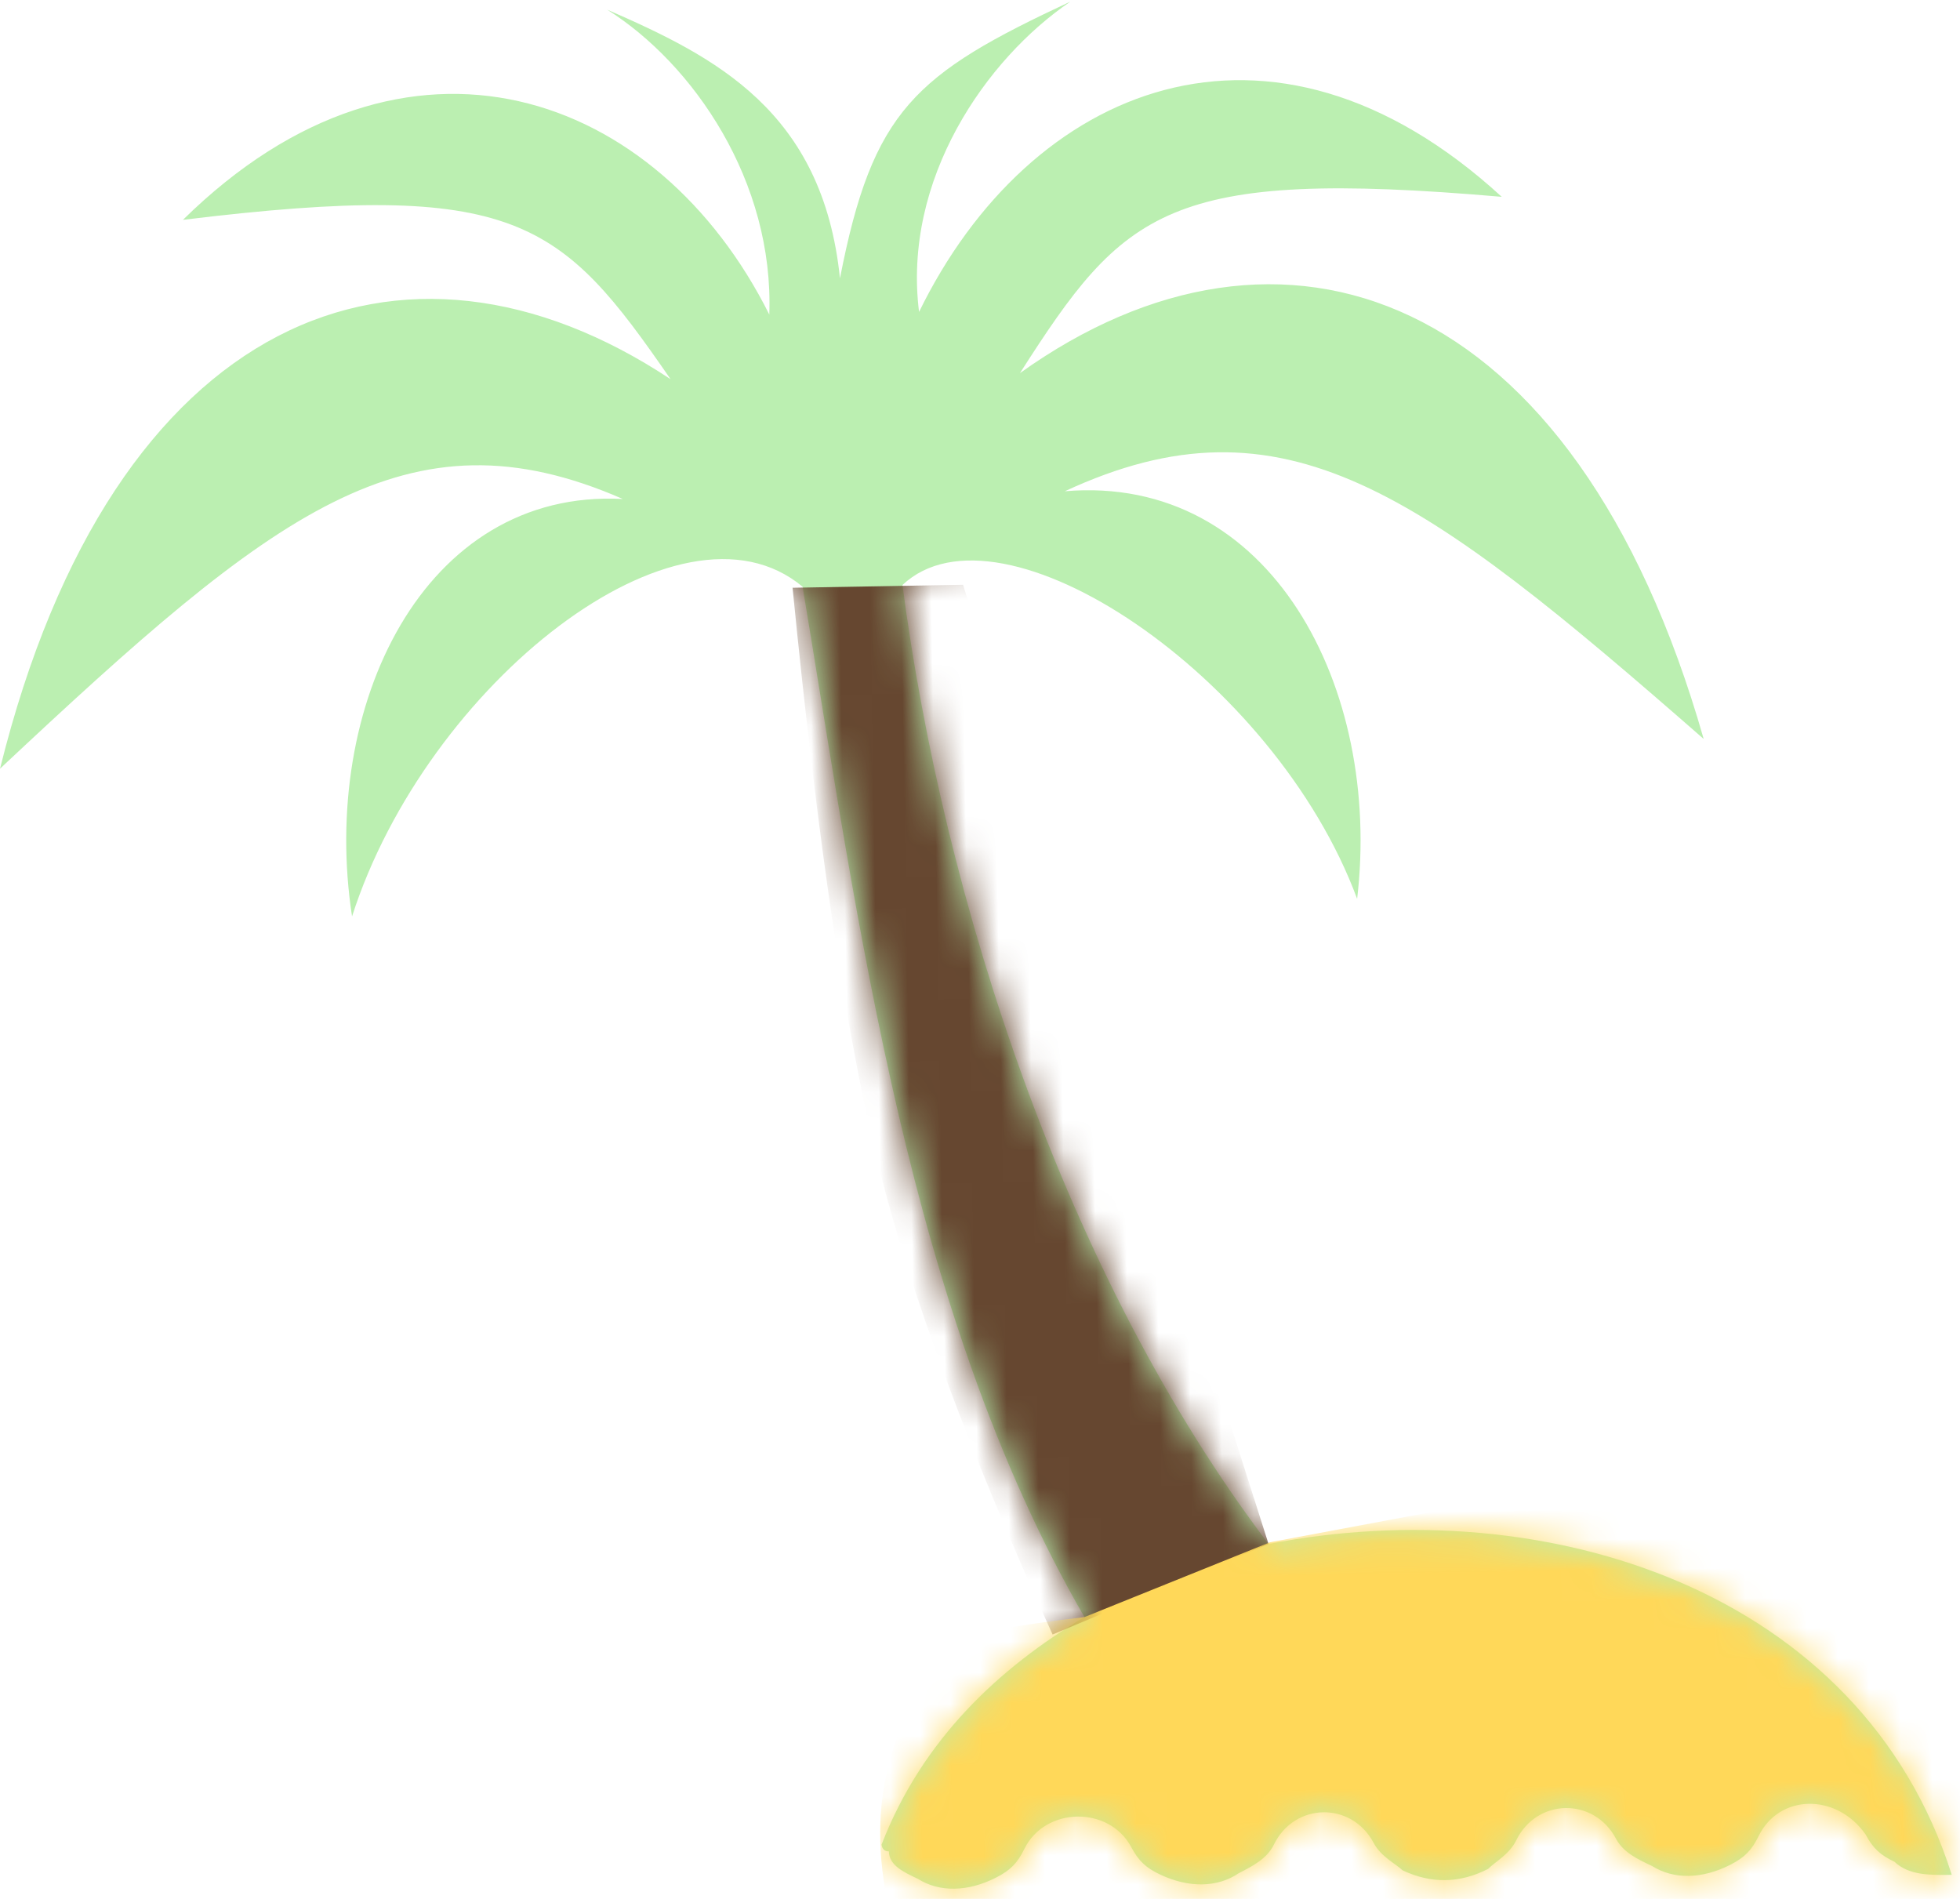 <?xml version="1.0" encoding="UTF-8"?>
<svg width="64px" height="62px" viewBox="0 0 64 62" version="1.1" xmlns="http://www.w3.org/2000/svg" xmlns:xlink="http://www.w3.org/1999/xlink">
    <!-- Generator: Sketch 55.2 (78181) - https://sketchapp.com -->
    <title>59 Status Quo Bias</title>
    <desc>Created with Sketch.</desc>
    <defs>
        <path d="M40.973,50.467 C34.455,41.561 30.732,29.228 29.568,18.952 C32.827,15.984 41.674,22.149 44.233,29.457 C45.163,22.607 41.671,15.526 34.921,15.984 C42.137,12.787 46.561,16.213 55.638,24.434 C51.682,9.589 42.137,6.166 33.524,12.102 C37.016,6.85 38.411,5.479 49.354,6.621 C41.904,-0.458 33.991,2.739 30.265,10.047 C29.798,5.708 32.593,1.826 35.386,0 C30.265,2.284 28.867,3.426 27.702,8.905 C27.236,3.424 23.746,1.597 20.253,0 C23.045,1.826 25.607,5.708 25.374,10.047 C21.881,2.739 13.734,-0.458 6.285,6.621 C17.227,5.479 18.622,6.85 22.115,12.102 C13.501,6.166 3.957,9.589 0,24.434 C9.078,16.213 13.501,12.787 20.486,15.984 C13.968,15.526 10.475,22.607 11.409,29.457 C13.97,21.92 22.351,15.526 26.307,18.952 C27.935,29.912 29.333,42.701 34.921,52.748 C32.128,54.346 29.566,56.63 28.169,60.056 C28.169,60.056 28.169,60.285 28.402,60.285 C28.402,60.743 28.869,60.969 29.333,61.198 C30.03,61.656 30.961,61.656 31.895,61.198 C32.362,60.969 32.592,60.74 32.826,60.285 C33.523,58.914 35.618,58.914 36.318,60.285 C36.552,60.743 36.785,60.969 37.249,61.198 C38.18,61.656 39.111,61.656 39.811,61.198 C40.278,60.969 40.742,60.74 40.975,60.285 C41.673,58.914 43.537,58.914 44.234,60.285 C44.468,60.743 44.932,60.969 45.165,61.198 C46.096,61.656 47.027,61.656 47.958,61.198 C48.191,60.969 48.655,60.74 48.889,60.285 C49.586,58.914 51.45,58.914 52.148,60.285 C52.381,60.743 52.845,60.969 53.312,61.198 C54.01,61.656 54.94,61.656 55.874,61.198 C56.341,60.969 56.571,60.74 56.805,60.285 C57.502,58.914 59.367,58.914 60.297,60.285 C60.531,60.743 60.764,60.969 61.228,61.198 C61.695,61.656 62.392,61.656 63.09,61.656 C60.296,52.293 50.051,48.867 40.973,50.467 Z" id="path-1"></path>
    </defs>
    <g id="Stickers" stroke="none" stroke-width="1" fill="none" fill-rule="evenodd">
        <g id="Box-One-Copy-2" transform="translate(-573, -840)">
            <g id="59-Status-Quo-Bias" transform="translate(604.924, 871.061) rotate(9) translate(-604.924, -871.061) translate(567.424, 833.561)">
                <g id="Group-3" transform="translate(37.415, 37.93) rotate(-10) translate(-37.415, -37.93) translate(5.108, 6.199)">
                    <g id="np_beach_1376334_000000" transform="translate(0.651, 0.369)">
                        <g id="Path-42">
                            <mask id="mask-2" fill="white">
                                <use xlink:href="#path-1"></use>
                            </mask>
                            <use id="Mask" fill="#BBEFB1" fill-rule="nonzero" xlink:href="#path-1"></use>
                            <path d="M25.978,18.979 L31.545,18.979 L40.973,50.467 L33.871,53.299 C31.22,47.199 29.411,42.049 28.445,37.849 C27.479,33.649 26.657,27.359 25.978,18.979 Z" fill="#664730" mask="url(#mask-2)"></path>
                            <path d="M34.921,52.748 L41.024,50.411 L81.027,43.642 C74.236,52.155 68.556,58.249 63.985,61.926 C59.414,65.602 52.007,70.033 41.764,75.22 L33.871,77.962 C31.22,71.861 29.411,66.711 28.445,62.512 C27.631,58.972 28.384,55.992 30.702,53.57 C30.991,53.269 32.397,52.995 34.921,52.748 Z" id="Path-42-Copy" fill="#FFD859" mask="url(#mask-2)"></path>
                        </g>
                    </g>
                </g>
            </g>
        </g>
    </g>
</svg>